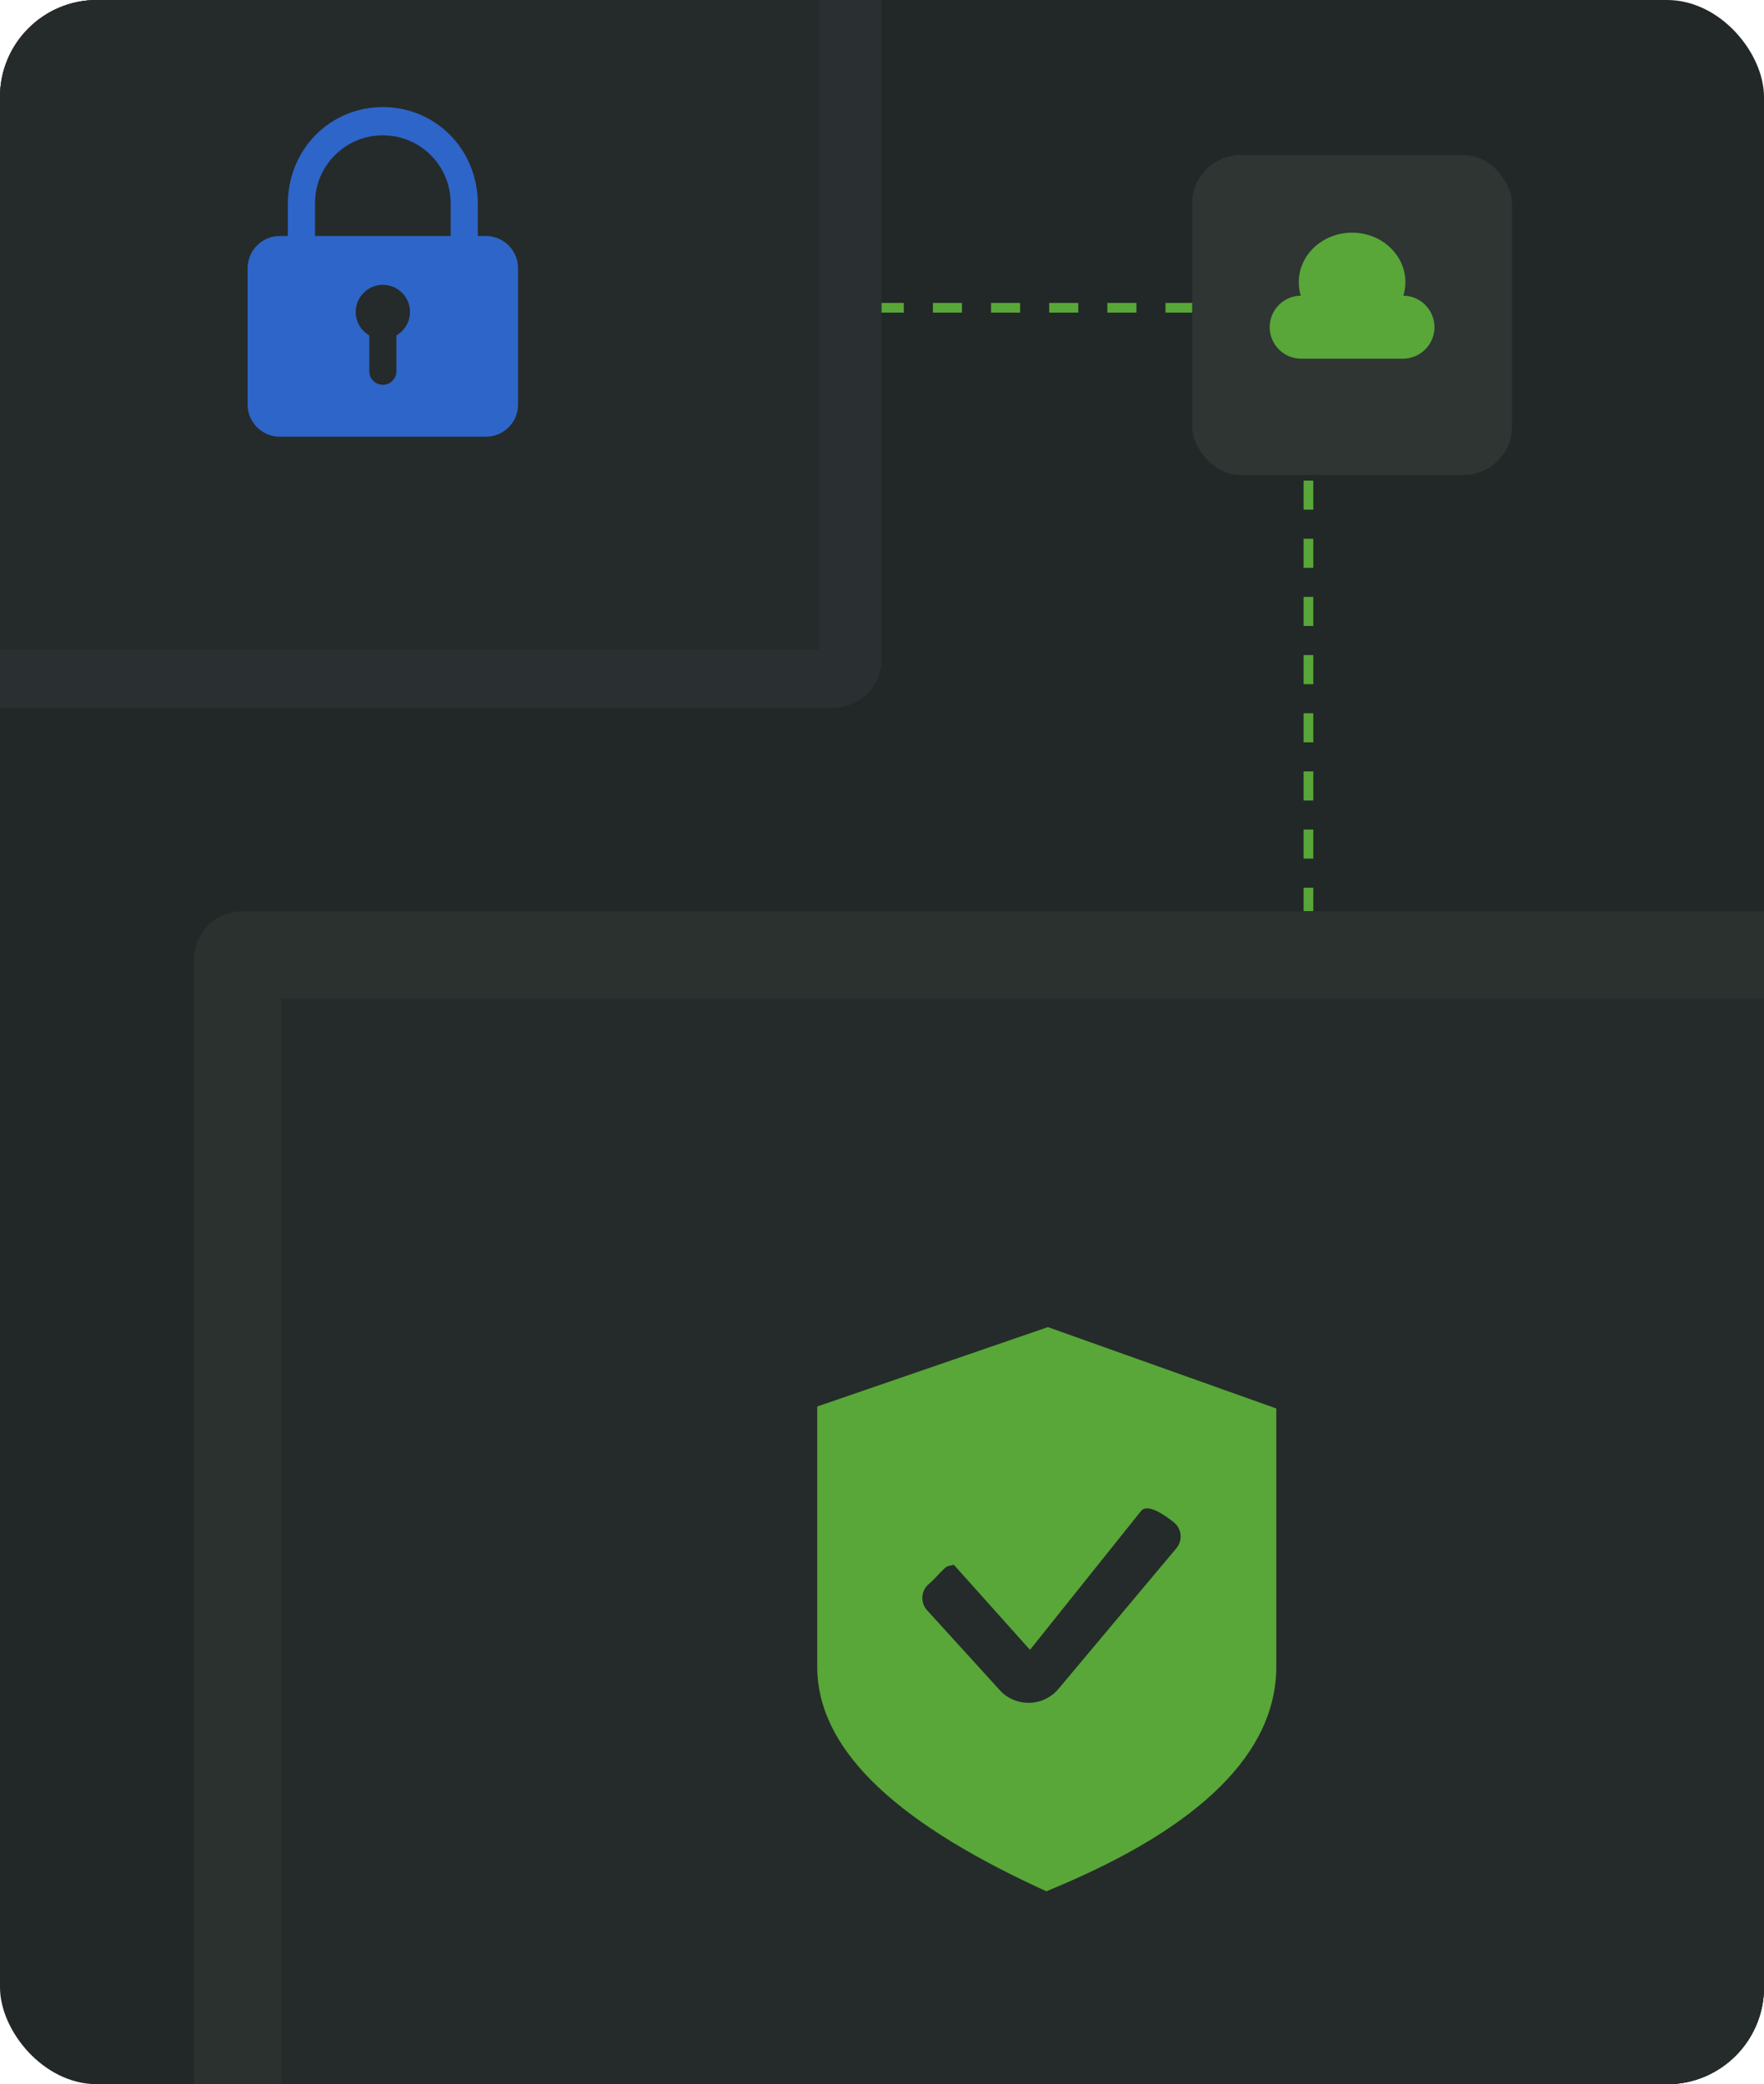 <svg width="364" height="430" viewBox="0 0 364 430" fill="none" xmlns="http://www.w3.org/2000/svg">
<g clip-path="url(#clip0_117_4081)">
<rect width="364" height="430" rx="20" fill="#222827"/>
<path d="M168.5 63.5H258C264.627 63.5 270 68.873 270 75.5V188" stroke="#58A738" stroke-width="2" stroke-dasharray="6 6"/>
<rect x="40" y="188" width="353" height="288" rx="10" fill="#2A312E"/>
<rect x="58" y="206" width="326" height="260" fill="#252B2A"/>
<path d="M216.237 273.802L168.637 290.177V343.834C168.637 360.284 183.568 375.204 214.3 389.45L215.911 390.198L217.559 389.511C247.951 376.833 263.366 361.467 263.366 343.834V290.587L216.237 273.802ZM242.739 319.427L218.366 348.497C216.86 350.278 214.61 351.311 212.236 351.315C210.054 351.315 207.88 350.436 206.331 348.732L191.307 332.225C189.865 330.639 190.017 328.216 191.649 326.814C193.184 325.493 193.36 325.003 195.002 323.487C195.215 323.29 195.475 323.15 195.756 323.082L196.818 322.826L212.537 340.384L235.469 311.716C236.847 310.075 240.483 312.696 242.172 314.034C243.861 315.371 244.114 317.784 242.739 319.427Z" fill="#58A738"/>
<rect x="-24" y="-22" width="205.917" height="168" rx="10" fill="#2A3031"/>
<rect x="-12" y="-10" width="181" height="144" fill="#252B2A"/>
<path d="M100.253 48.69H57.745C54.074 48.69 51.098 51.66 51.098 55.324V83.467C51.098 87.132 54.074 90.101 57.745 90.101H100.253C103.925 90.101 106.902 87.132 106.902 83.467V55.324C106.901 51.66 103.925 48.69 100.253 48.69ZM81.799 69.205V76.592C81.799 78.138 80.546 79.392 78.999 79.392C77.453 79.392 76.199 78.138 76.199 76.592V69.205C74.528 68.237 73.4 66.432 73.4 64.36C73.4 61.267 75.906 58.761 78.999 58.761C82.092 58.761 84.599 61.267 84.599 64.36C84.599 66.432 83.472 68.237 81.799 69.205ZM78.999 22.089C68.175 22.089 59.399 30.741 59.399 42.108V50.802L98.6 52.668V42.108C98.6 30.741 89.824 22.089 78.999 22.089ZM65.002 50.311V41.913C65.002 34.184 71.269 27.917 78.999 27.917C86.73 27.917 92.996 34.184 92.996 41.913V50.507L65.002 50.311Z" fill="#2E65C9"/>
<g filter="url(#filter0_d_117_4081)">
<rect x="246" y="28" width="66" height="66" rx="10" fill="#2E3533"/>
</g>
<path fill-rule="evenodd" clip-rule="evenodd" d="M289.586 61.001C289.856 60.115 290 59.18 290 58.214C290 52.573 285.075 48 279 48C272.925 48 268 52.573 268 58.214C268 59.18 268.144 60.115 268.414 61.001C264.864 61.047 262 63.939 262 67.5C262 71.09 264.91 74 268.5 74H289.5C293.09 74 296 71.09 296 67.5C296 63.939 293.136 61.047 289.586 61.001Z" fill="#58A738"/>
</g>
<defs>
<filter id="filter0_d_117_4081" x="222" y="8" width="114" height="114" filterUnits="userSpaceOnUse" color-interpolation-filters="sRGB">
<feFlood flood-opacity="0" result="BackgroundImageFix"/>
<feColorMatrix in="SourceAlpha" type="matrix" values="0 0 0 0 0 0 0 0 0 0 0 0 0 0 0 0 0 0 127 0" result="hardAlpha"/>
<feMorphology radius="8" operator="dilate" in="SourceAlpha" result="effect1_dropShadow_117_4081"/>
<feOffset dy="4"/>
<feGaussianBlur stdDeviation="8"/>
<feComposite in2="hardAlpha" operator="out"/>
<feColorMatrix type="matrix" values="0 0 0 0 0 0 0 0 0 0 0 0 0 0 0 0 0 0 0.12 0"/>
<feBlend mode="normal" in2="BackgroundImageFix" result="effect1_dropShadow_117_4081"/>
<feBlend mode="normal" in="SourceGraphic" in2="effect1_dropShadow_117_4081" result="shape"/>
</filter>
<clipPath id="clip0_117_4081">
<rect width="364" height="430" rx="20" fill="white"/>
</clipPath>
</defs>
</svg>
